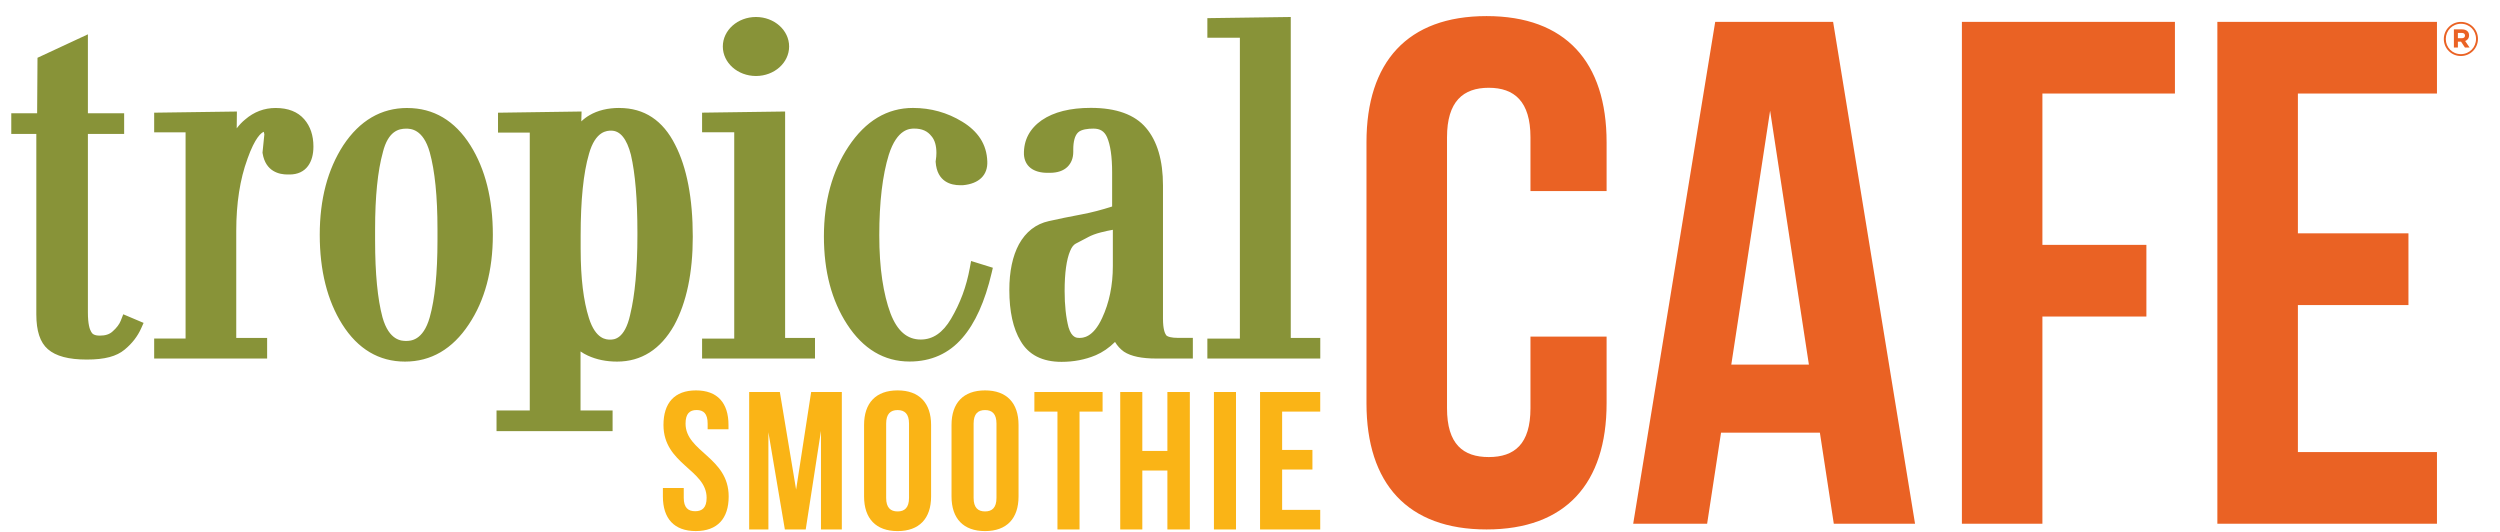 <svg width="108" height="23" viewBox="0 0 108 23" fill="none" xmlns="http://www.w3.org/2000/svg">
<g clip-path="url(#clip0_926_5947)">
<path d="M5.218 13.852C5.158 14.006 5.04 14.162 4.867 14.316L4.86 14.321C4.734 14.44 4.554 14.499 4.313 14.499C4.071 14.499 3.987 14.422 3.946 14.346L3.939 14.333C3.874 14.229 3.797 14 3.797 13.497V5.786H5.363V4.894H3.797V1.483L1.62 2.496L1.604 4.894H0.487V5.786H1.569V13.578C1.569 14.3 1.732 14.793 2.068 15.085C2.413 15.386 2.963 15.533 3.75 15.533C4.536 15.533 5.035 15.393 5.384 15.104C5.706 14.839 5.947 14.527 6.103 14.174L6.203 13.949L5.325 13.577L5.218 13.85V13.852ZM11.906 4.665C11.414 4.665 10.97 4.833 10.586 5.166C10.459 5.269 10.34 5.395 10.226 5.543L10.234 4.818L6.66 4.868V5.716H8.017V14.626H6.66V15.49H11.54V14.598H10.206V9.975C10.206 8.784 10.368 7.739 10.688 6.871V6.867C11.024 5.923 11.292 5.733 11.396 5.694C11.402 5.715 11.412 5.75 11.42 5.804L11.34 6.595L11.345 6.625C11.474 7.418 12.072 7.538 12.417 7.538H12.513C12.857 7.538 13.133 7.41 13.308 7.168C13.462 6.958 13.54 6.677 13.54 6.33C13.54 5.852 13.407 5.456 13.143 5.152C12.862 4.828 12.446 4.665 11.906 4.665ZM16.285 12.291C16.337 12.835 16.417 13.311 16.523 13.707C16.809 14.728 17.363 14.728 17.543 14.728C17.724 14.728 18.278 14.728 18.565 13.706C18.787 12.918 18.899 11.801 18.899 10.386V9.9C18.899 8.495 18.787 7.378 18.565 6.579C18.278 5.558 17.725 5.558 17.543 5.558C17.224 5.558 16.77 5.663 16.54 6.574V6.579C16.317 7.377 16.204 8.494 16.204 9.9V10.386C16.204 11.104 16.231 11.745 16.285 12.293M17.592 4.666C18.729 4.666 19.647 5.208 20.322 6.279C20.964 7.301 21.291 8.601 21.291 10.144C21.291 11.687 20.942 12.982 20.253 14.013C19.547 15.08 18.619 15.621 17.496 15.621C16.373 15.621 15.457 15.078 14.783 14.008C14.14 12.986 13.813 11.687 13.813 10.144C13.813 8.601 14.156 7.318 14.832 6.275C15.541 5.206 16.468 4.665 17.592 4.665M25.085 10.79C25.085 12.006 25.206 12.999 25.441 13.738C25.734 14.671 26.204 14.671 26.358 14.671C26.512 14.671 26.983 14.671 27.223 13.6V13.596C27.431 12.745 27.536 11.593 27.536 10.172V10.028C27.536 8.617 27.442 7.494 27.256 6.69C27.078 5.996 26.792 5.644 26.406 5.644C26.237 5.644 25.723 5.644 25.442 6.655V6.658C25.204 7.467 25.084 8.649 25.084 10.172V10.79H25.085ZM26.759 4.665C27.829 4.665 28.639 5.2 29.167 6.255C29.672 7.233 29.928 8.571 29.928 10.229C29.928 11.785 29.658 13.071 29.125 14.051L29.123 14.055C28.535 15.094 27.704 15.621 26.656 15.621C26.192 15.621 25.768 15.534 25.395 15.362C25.28 15.31 25.175 15.25 25.079 15.182V17.732H26.464V18.624H21.45V17.732H22.886V5.728H21.514V4.869L25.124 4.817L25.112 5.244C25.223 5.138 25.34 5.05 25.465 4.978C25.822 4.769 26.257 4.663 26.759 4.663M33.917 4.817L30.33 4.867V5.715H31.719V14.627H30.33V15.49H35.208V14.598H33.917V4.818V4.817ZM41.895 11.58C41.822 11.977 41.718 12.362 41.583 12.727C41.448 13.089 41.28 13.441 41.085 13.772C40.728 14.376 40.3 14.668 39.776 14.668C39.189 14.668 38.761 14.299 38.47 13.539C38.315 13.126 38.195 12.634 38.112 12.079C38.028 11.521 37.985 10.876 37.985 10.161C37.985 8.736 38.124 7.566 38.396 6.686C38.757 5.555 39.313 5.555 39.495 5.555C39.833 5.555 40.07 5.661 40.243 5.888L40.25 5.895C40.385 6.06 40.453 6.299 40.453 6.605C40.453 6.655 40.451 6.708 40.446 6.765C40.441 6.821 40.434 6.882 40.424 6.943L40.42 6.968V6.994C40.478 7.869 41.102 8.001 41.47 8.001H41.597C42.294 7.939 42.678 7.563 42.651 6.971C42.639 6.604 42.537 6.272 42.352 5.986C42.168 5.705 41.903 5.458 41.567 5.256C40.925 4.863 40.209 4.663 39.439 4.663C38.326 4.663 37.391 5.224 36.657 6.329C35.952 7.39 35.593 8.697 35.593 10.213C35.593 11.729 35.93 12.986 36.593 14.008C37.286 15.077 38.195 15.618 39.292 15.618C40.223 15.618 40.991 15.274 41.573 14.599C42.125 13.967 42.551 13.021 42.839 11.79L42.891 11.567L41.951 11.275L41.895 11.58ZM46.163 14.146C46.298 14.598 46.525 14.598 46.623 14.598C46.77 14.598 47.218 14.598 47.612 13.738C47.919 13.082 48.075 12.327 48.075 11.493V9.927C47.935 9.95 47.762 9.988 47.558 10.039C47.339 10.095 47.151 10.165 47.003 10.246L46.995 10.251C46.794 10.355 46.615 10.449 46.467 10.528C46.375 10.578 46.296 10.68 46.234 10.834L46.231 10.838C46.073 11.208 45.992 11.791 45.992 12.571C45.992 13.189 46.05 13.718 46.162 14.146M50.37 14.471C50.429 14.551 50.615 14.596 50.885 14.596H51.531V15.489H49.964C49.322 15.489 48.861 15.393 48.558 15.195L48.548 15.188C48.396 15.079 48.269 14.94 48.169 14.772C47.917 15.023 47.636 15.217 47.331 15.348H47.329C46.88 15.537 46.385 15.632 45.858 15.632C45.03 15.632 44.436 15.329 44.091 14.733C43.768 14.2 43.603 13.458 43.603 12.53C43.603 11.729 43.743 11.063 44.019 10.552C44.317 10.012 44.751 9.675 45.309 9.552C45.525 9.504 45.753 9.456 45.984 9.407C46.215 9.36 46.464 9.311 46.725 9.262C47.153 9.182 47.596 9.066 48.044 8.921V7.45C48.044 6.768 47.969 6.255 47.822 5.923C47.706 5.669 47.525 5.556 47.236 5.556C47.009 5.556 46.708 5.585 46.567 5.727C46.435 5.858 46.365 6.111 46.365 6.46V6.56C46.365 6.827 46.28 7.045 46.112 7.21C45.936 7.38 45.679 7.466 45.348 7.466H45.252C44.635 7.466 44.264 7.177 44.234 6.673V6.665C44.22 6.054 44.481 5.558 45.007 5.19H45.009C45.522 4.838 46.234 4.66 47.124 4.66C48.22 4.66 49.023 4.95 49.507 5.523C49.993 6.091 50.241 6.93 50.241 8.016V13.763C50.241 14.221 50.323 14.401 50.371 14.467M55.761 14.593V0.734L52.158 0.784V1.63H53.563V14.627H52.158V15.49H57.036V14.598H55.761V14.593ZM34.09 2.008C34.09 1.305 33.448 0.734 32.658 0.734C31.868 0.734 31.226 1.305 31.226 2.008C31.226 2.712 31.867 3.283 32.658 3.283C33.45 3.283 34.09 2.712 34.09 2.008Z" fill="#889338"/>
<path d="M30.067 16.865C30.994 16.865 31.471 17.407 31.471 18.358V18.545H30.57V18.299C30.57 17.874 30.396 17.713 30.093 17.713C29.789 17.713 29.616 17.874 29.616 18.299C29.616 19.521 31.479 19.75 31.479 21.448C31.479 22.398 30.994 22.942 30.058 22.942C29.121 22.942 28.637 22.399 28.637 21.448V21.083H29.538V21.507C29.538 21.932 29.728 22.085 30.032 22.085C30.335 22.085 30.526 21.932 30.526 21.507C30.526 20.285 28.662 20.056 28.662 18.358C28.662 17.409 29.139 16.865 30.066 16.865M33.689 16.933H32.364V22.874H33.195V18.673L33.906 22.874H34.807L35.466 18.613V22.874H36.367V16.933H35.042L34.392 21.151L33.689 16.933ZM38.282 18.3C38.282 17.876 38.473 17.715 38.776 17.715C39.078 17.715 39.27 17.876 39.27 18.3V21.509C39.27 21.933 39.079 22.094 38.776 22.094C38.472 22.094 38.282 21.933 38.282 21.509V18.3ZM37.328 21.449C37.328 22.399 37.839 22.943 38.776 22.943C39.712 22.943 40.223 22.4 40.223 21.449V18.358C40.223 17.409 39.712 16.865 38.776 16.865C37.839 16.865 37.328 17.407 37.328 18.358V21.449ZM42.06 18.3C42.06 17.876 42.25 17.715 42.554 17.715C42.858 17.715 43.048 17.876 43.048 18.3V21.509C43.048 21.933 42.858 22.094 42.554 22.094C42.25 22.094 42.06 21.933 42.06 21.509V18.3ZM41.106 21.449C41.106 22.399 41.617 22.943 42.554 22.943C43.49 22.943 44.001 22.4 44.001 21.449V18.358C44.001 17.409 43.49 16.865 42.554 16.865C41.617 16.865 41.106 17.407 41.106 18.358V21.449ZM44.685 17.782H45.682V22.874H46.636V17.782H47.632V16.933H44.685V17.782ZM49.348 20.328H50.431V22.874H51.401V16.933H50.431V19.479H49.348V16.933H48.394V22.874H49.348V20.328ZM52.442 22.874H53.395V16.933H52.442V22.874ZM55.388 17.782H57.034V16.933H54.434V22.874H57.034V22.026H55.388V20.285H56.697V19.437H55.388V17.782Z" fill="#FAB416"/>
<path d="M66.116 14.541V17.639C66.116 19.188 65.421 19.745 64.314 19.745C63.207 19.745 62.511 19.188 62.511 17.639V5.93C62.511 4.381 63.208 3.792 64.314 3.792C65.42 3.792 66.116 4.381 66.116 5.93V8.253H69.405V6.146C69.405 2.678 67.635 0.695 64.219 0.695C60.803 0.695 59.032 2.678 59.032 6.146V17.421C59.032 20.889 60.803 22.872 64.219 22.872C67.635 22.872 69.405 20.889 69.405 17.421V14.54H66.116V14.541ZM76.469 4.785L78.144 15.75H74.792L76.468 4.785H76.469ZM79.188 0.945H74.097L70.554 22.625H73.748L74.349 18.692H78.619L79.22 22.625H82.73L79.19 0.944L79.188 0.945ZM88.232 4.042H93.957V0.944H84.754V22.624H88.232V13.674H92.724V10.577H88.232V4.041V4.042ZM99.269 4.042H105.277V0.944H95.79V22.624H105.277V19.528H99.269V13.178H104.045V10.08H99.269V4.041V4.042ZM106.309 2.42C106.723 2.42 107.048 2.084 107.048 1.683V1.679C107.048 1.278 106.726 0.946 106.313 0.946C105.899 0.946 105.573 1.283 105.573 1.683V1.688C105.573 2.088 105.895 2.42 106.308 2.42H106.309ZM106.309 2.339C105.938 2.339 105.659 2.047 105.659 1.688V1.683C105.659 1.322 105.941 1.027 106.314 1.027C106.687 1.027 106.964 1.318 106.964 1.679V1.683C106.964 2.044 106.682 2.339 106.309 2.339ZM106.008 2.053H106.181V1.801H106.318L106.485 2.053H106.686L106.495 1.772C106.593 1.735 106.663 1.656 106.663 1.528V1.524C106.663 1.456 106.641 1.396 106.598 1.353C106.543 1.298 106.462 1.268 106.355 1.268H106.008V2.053ZM106.181 1.652V1.422H106.349C106.435 1.422 106.488 1.461 106.488 1.535V1.539C106.488 1.603 106.442 1.651 106.353 1.651H106.181V1.652Z" fill="#EA6224"/>
</g>
<defs>
<clipPath id="clip0_926_5947">
<rect width="106.564" height="22.245" fill="white" transform="translate(0.487 0.696)"/>
</clipPath>
</defs>
</svg>
